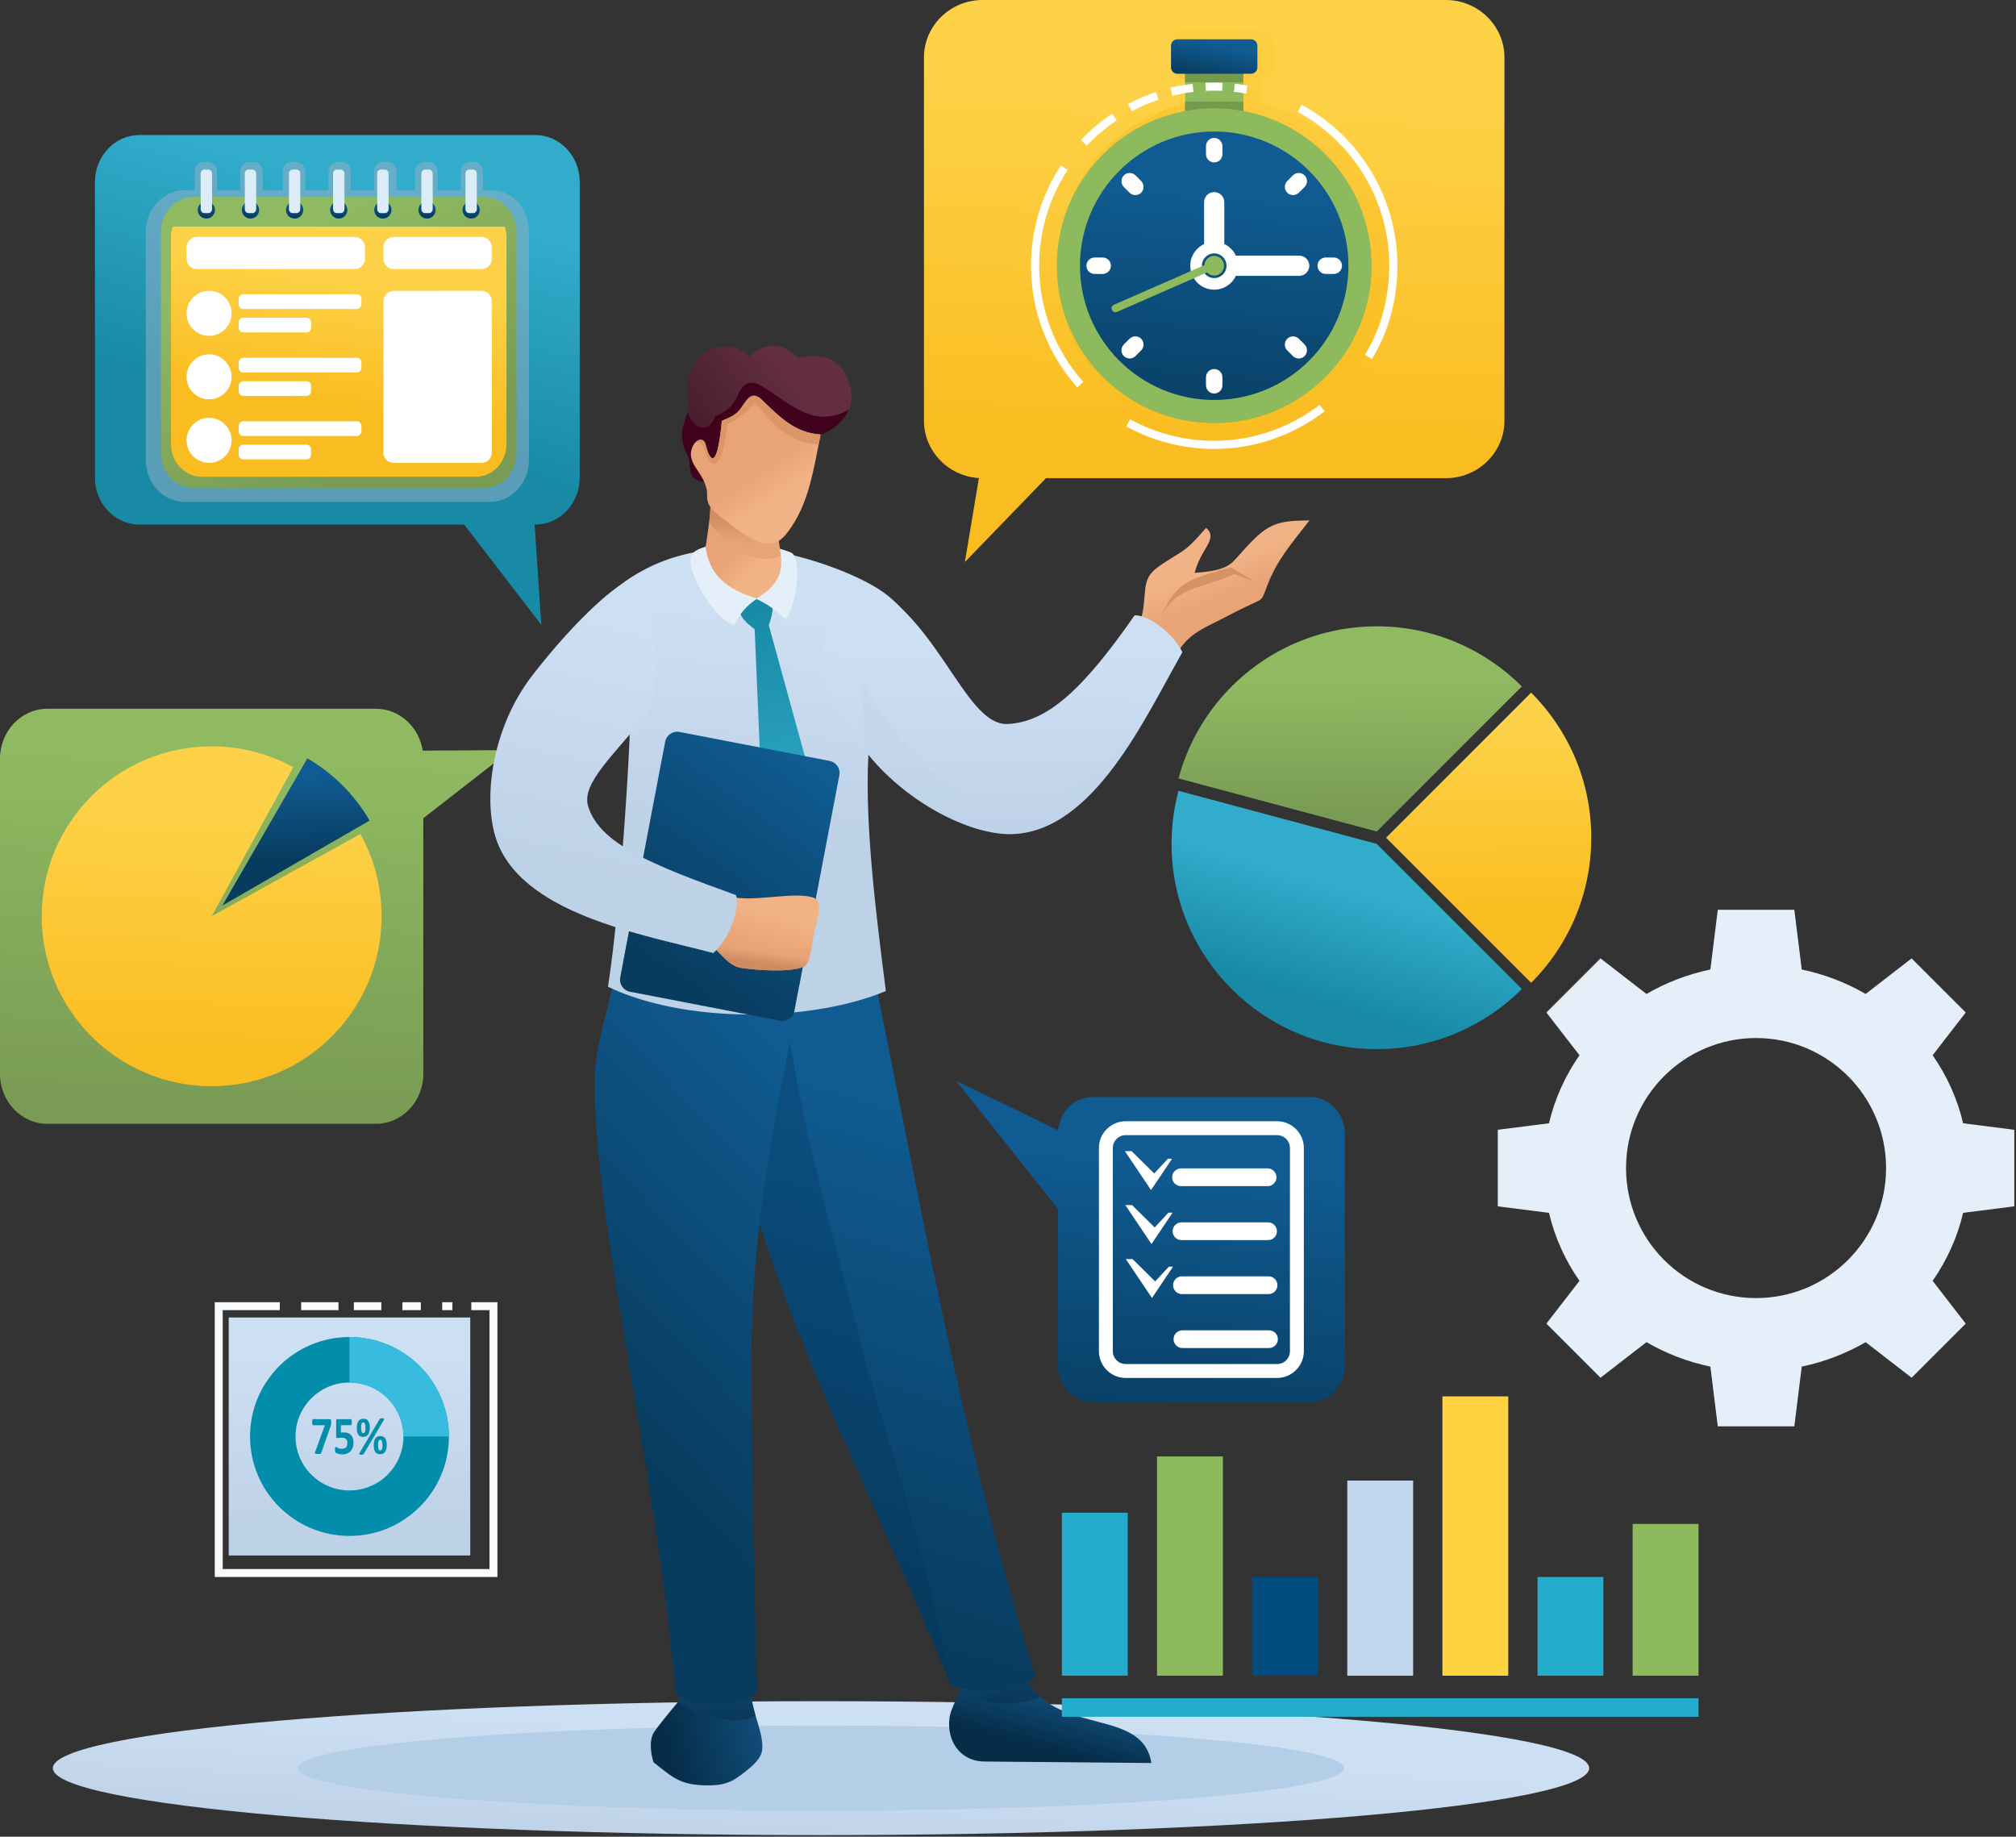 <svg width="596" height="543" viewBox="0 0 596 543" fill="none" xmlns="http://www.w3.org/2000/svg">
<rect x="0" y="0" width="596" height="543" fill="#333333" stroke="none"/>
<path d="M242.721 542.516C368.143 542.516 469.818 533.653 469.818 522.721C469.818 511.788 368.143 502.925 242.721 502.925C117.299 502.925 15.625 511.788 15.625 522.721C15.625 533.653 117.299 542.516 242.721 542.516Z" fill="url(#paint0_linear_80_10186)"/>
<path fill-rule="evenodd" clip-rule="evenodd" d="M242.722 535.318C328.134 535.318 397.374 529.678 397.374 522.721C397.374 515.764 328.134 510.124 242.722 510.124C157.31 510.124 88.07 515.764 88.07 522.721C88.07 529.678 157.31 535.318 242.722 535.318Z" fill="#B4CEE8"/>
<path fill-rule="evenodd" clip-rule="evenodd" d="M13.99 209.527H111.158C118.093 209.527 123.892 214.913 124.968 221.908L151.018 221.758L125.148 241.893V317.509C125.148 325.61 118.852 332.24 111.158 332.24H13.99C6.295 332.24 0 325.611 0 317.509V224.258C0 216.155 6.295 209.527 13.99 209.527Z" fill="url(#paint1_linear_80_10186)"/>
<path fill-rule="evenodd" clip-rule="evenodd" d="M62.573 220.642C71.318 220.642 79.541 222.879 86.703 226.809L62.619 270.838L106.538 246.554C110.536 253.763 112.814 262.056 112.814 270.883C112.814 298.63 90.32 321.124 62.573 321.124C34.826 321.124 12.332 298.631 12.332 270.883C12.332 243.136 34.826 220.642 62.573 220.642Z" fill="url(#paint2_linear_80_10186)"/>
<path fill-rule="evenodd" clip-rule="evenodd" d="M90.866 224.197C98.49 228.608 104.846 234.965 109.258 242.589L65.742 267.712L90.866 224.197Z" fill="url(#paint3_linear_80_10186)"/>
<path fill-rule="evenodd" clip-rule="evenodd" d="M532.657 286.614L530.466 268.965H507.836L505.646 286.614C498.871 288.037 492.509 290.512 486.75 293.845L473.164 283.327L457.163 299.327L466.95 311.969C462.748 317.993 459.649 324.781 457.937 332.074L442.801 334.001V356.63L457.937 358.557C459.649 365.849 462.747 372.638 466.95 378.662L457.163 391.303L473.164 407.304L486.75 396.786C492.509 400.119 498.871 402.594 505.646 404.017L507.836 421.666H530.466L532.657 404.017C539.432 402.593 545.794 400.12 551.552 396.786L565.139 407.304L581.14 391.303L571.353 378.662C575.556 372.638 578.654 365.849 580.365 358.557L595.502 356.63V334.001L580.365 332.074C578.654 324.781 575.556 317.993 571.353 311.969L581.14 299.327L565.139 283.327L551.552 293.845C545.795 290.511 539.432 288.037 532.657 286.614ZM519.152 306.878C540.38 306.878 557.589 324.087 557.589 345.315C557.589 366.543 540.38 383.752 519.152 383.752C497.924 383.752 480.715 366.543 480.715 345.315C480.715 324.087 497.924 306.878 519.152 306.878Z" fill="#E5EFFA"/>
<path fill-rule="evenodd" clip-rule="evenodd" d="M290.453 0H427.472C436.986 0 444.769 7.637 444.769 16.97V124.392C444.769 133.725 436.985 141.363 427.472 141.363H309.235L285.253 166.153L289.396 141.33C280.37 140.789 273.156 133.377 273.156 124.392C273.156 48.355 273.156 88.785 273.156 16.97C273.156 7.637 280.94 0 290.453 0Z" fill="url(#paint4_linear_80_10186)"/>
<path opacity="0.5" fill-rule="evenodd" clip-rule="evenodd" d="M372.848 23.561V30.544C395.21 35.63 411.263 55.619 411.263 78.748C411.263 106.052 389.127 128.188 361.822 128.188C334.518 128.188 312.383 106.052 312.383 78.748C312.383 55.619 328.435 35.63 350.797 30.544V23.561H350.773C348.465 23.561 346.585 21.68 346.585 19.373V12.836C346.585 10.529 348.465 8.648 350.773 8.648H372.872C375.18 8.648 377.06 10.528 377.06 12.836V19.373C377.06 21.68 375.18 23.561 372.872 23.561H372.848Z" fill="url(#paint5_linear_80_10186)"/>
<path d="M367.57 18.326H350.344V39.103H367.57V18.326Z" fill="#8DBA5D"/>
<path d="M367.57 30.054H350.344V39.102H367.57V30.054Z" fill="#759A4E"/>
<path d="M367.57 19.456H350.344V24.316H367.57V19.456Z" fill="#759A4E"/>
<path fill-rule="evenodd" clip-rule="evenodd" d="M348.05 11.623H369.868C370.893 11.623 371.73 12.461 371.73 13.486V19.939C371.73 20.964 370.893 21.802 369.868 21.802H348.05C347.025 21.802 346.188 20.964 346.188 19.939V13.486C346.188 12.461 347.025 11.623 348.05 11.623Z" fill="url(#paint6_linear_80_10186)"/>
<path fill-rule="evenodd" clip-rule="evenodd" d="M358.961 32.02C384.663 32.02 405.499 52.856 405.499 78.558C405.499 104.261 384.663 125.097 358.961 125.097C333.258 125.097 312.422 104.261 312.422 78.558C312.422 52.856 333.258 32.02 358.961 32.02Z" fill="#8DBA5D"/>
<path fill-rule="evenodd" clip-rule="evenodd" d="M358.959 38.873C380.877 38.873 398.644 56.641 398.644 78.558C398.644 100.476 380.877 118.244 358.959 118.244C337.041 118.244 319.273 100.476 319.273 78.558C319.273 56.641 337.041 38.873 358.959 38.873Z" fill="url(#paint7_linear_80_10186)"/>
<path fill-rule="evenodd" clip-rule="evenodd" d="M361.946 72.142C363.455 72.845 364.675 74.064 365.378 75.573H384.096C385.738 75.573 387.081 76.916 387.081 78.558C387.081 80.2 385.737 81.542 384.096 81.542H365.378C364.252 83.958 361.803 85.632 358.962 85.632C355.054 85.632 351.887 82.465 351.887 78.558C351.887 75.716 353.561 73.267 355.977 72.141V59.766C355.977 58.124 357.319 56.782 358.962 56.782C360.604 56.782 361.946 58.124 361.946 59.766V72.142ZM358.962 74.91C356.947 74.91 355.314 76.543 355.314 78.558C355.314 80.573 356.947 82.206 358.962 82.206C360.977 82.206 362.609 80.573 362.609 78.558C362.609 76.543 360.977 74.91 358.962 74.91Z" fill="white"/>
<path fill-rule="evenodd" clip-rule="evenodd" d="M358.962 75.657C360.565 75.657 361.864 76.956 361.864 78.558C361.864 80.161 360.565 81.46 358.962 81.46C358.129 81.46 357.377 81.108 356.848 80.545L330.233 92.206C328.839 92.817 327.915 90.713 329.306 90.103L356.067 78.379C356.159 76.86 357.42 75.657 358.962 75.657Z" fill="#8DBA5D"/>
<path fill-rule="evenodd" clip-rule="evenodd" d="M319.548 41.421C320.951 39.933 322.427 38.532 323.969 37.226C325.515 35.914 327.134 34.692 328.816 33.563L330.153 35.558C328.557 36.628 327.01 37.798 325.521 39.06C324.048 40.309 322.638 41.647 321.298 43.068L319.548 41.421ZM333.504 30.751C334.848 30.035 336.194 29.385 337.537 28.808C338.885 28.227 340.281 27.694 341.719 27.212L342.481 29.489C341.151 29.935 339.817 30.445 338.487 31.019C337.151 31.593 335.865 32.211 334.633 32.868L333.504 30.751ZM346.05 25.959C347.11 25.7 348.192 25.47 349.293 25.271C350.407 25.07 351.503 24.905 352.573 24.779L352.847 27.169C351.767 27.296 350.722 27.451 349.716 27.633C348.685 27.819 347.65 28.04 346.614 28.293L346.05 25.959ZM356.38 24.467C356.785 24.448 357.217 24.433 357.67 24.422L358.961 24.402L360.191 24.42L361.417 24.46L361.314 26.86L360.143 26.82L358.961 26.811L357.727 26.821C357.336 26.831 356.921 26.846 356.484 26.866L356.38 24.467ZM365.063 24.745C365.714 24.818 366.34 24.9 366.939 24.988C367.518 25.074 368.144 25.178 368.813 25.301L368.381 27.663C367.838 27.563 367.241 27.465 366.592 27.369C365.976 27.279 365.377 27.199 364.8 27.135L365.063 24.745ZM384.836 30.977C393.406 35.648 400.574 42.564 405.548 50.934C410.356 59.023 413.117 68.47 413.117 78.559C413.117 83.567 412.464 88.451 411.197 93.091C409.925 97.749 408.038 102.14 405.576 106.141L403.525 104.88C405.878 101.055 407.676 96.877 408.883 92.461C410.087 88.05 410.709 83.378 410.709 78.559C410.709 68.914 408.071 59.885 403.479 52.158C398.724 44.157 391.875 37.547 383.688 33.086L384.836 30.977ZM391.631 121.59C386.975 125.142 381.759 127.963 376.147 129.873C370.736 131.715 364.959 132.715 358.961 132.715C354.322 132.715 349.816 132.13 345.516 131.032C341.084 129.9 336.867 128.219 332.944 126.065L334.101 123.957C337.843 126.01 341.87 127.615 346.109 128.698C350.216 129.747 354.524 130.305 358.96 130.305C364.698 130.305 370.215 129.353 375.375 127.596C380.737 125.77 385.721 123.075 390.172 119.68L391.631 121.59ZM318.46 114.509C314.136 109.641 310.674 103.983 308.318 97.778C306.049 91.801 304.805 85.322 304.805 78.559C304.805 73.182 305.591 67.982 307.054 63.072C308.565 57.996 310.802 53.232 313.641 48.901L315.655 50.218C312.941 54.358 310.803 58.911 309.359 63.76C307.963 68.444 307.214 73.412 307.214 78.559C307.214 85.033 308.4 91.226 310.566 96.931C312.815 102.851 316.122 108.256 320.257 112.91L318.46 114.509Z" fill="white"/>
<path fill-rule="evenodd" clip-rule="evenodd" d="M396.74 78.558V78.558C396.74 79.896 395.646 80.99 394.308 80.99H391.931C390.593 80.99 389.499 79.896 389.499 78.558V78.558C389.499 77.22 390.593 76.126 391.931 76.126H394.308C395.646 76.126 396.74 77.22 396.74 78.558ZM332.249 51.845L332.25 51.844C333.195 50.899 334.742 50.898 335.689 51.844L337.369 53.526C338.315 54.472 338.315 56.019 337.369 56.964L337.369 56.965C336.423 57.91 334.876 57.911 333.93 56.965L332.249 55.283C331.303 54.338 331.303 52.79 332.249 51.845ZM380.555 100.151L380.556 100.151C381.501 99.205 383.049 99.205 383.995 100.151L385.675 101.832C386.621 102.778 386.621 104.325 385.676 105.271L385.675 105.271C384.729 106.217 383.182 106.217 382.236 105.271L380.555 103.59C379.609 102.644 379.609 101.097 380.555 100.151ZM358.961 40.78H358.962C360.3 40.78 361.394 41.874 361.394 43.212V45.589C361.394 46.927 360.3 48.021 358.962 48.021H358.961C357.624 48.021 356.53 46.927 356.53 45.589V43.212C356.53 41.874 357.624 40.78 358.961 40.78ZM358.961 109.096H358.962C360.3 109.096 361.394 110.19 361.394 111.528V113.905C361.394 115.243 360.3 116.336 358.962 116.336H358.961C357.624 116.336 356.53 115.243 356.53 113.905V111.528C356.53 110.19 357.624 109.096 358.961 109.096ZM385.675 51.845L385.676 51.845C386.621 52.791 386.621 54.338 385.676 55.284L383.995 56.965C383.048 57.911 381.501 57.911 380.556 56.965L380.555 56.965C379.61 56.019 379.609 54.472 380.555 53.526L382.236 51.845C383.182 50.899 384.729 50.899 385.675 51.845ZM328.424 78.558V78.558C328.424 79.896 327.33 80.99 325.992 80.99H323.615C322.277 80.99 321.184 79.896 321.184 78.558V78.558C321.184 77.22 322.277 76.126 323.615 76.126H325.992C327.33 76.126 328.424 77.22 328.424 78.558ZM337.368 100.151L337.369 100.152C338.314 101.097 338.315 102.645 337.369 103.591L335.688 105.271C334.742 106.217 333.195 106.217 332.249 105.272L332.248 105.271C331.303 104.326 331.303 102.779 332.248 101.832L333.93 100.151C334.876 99.205 336.423 99.205 337.368 100.151Z" fill="white"/>
<path fill-rule="evenodd" clip-rule="evenodd" d="M41.204 39.922H158.256C165.477 39.922 171.386 46.144 171.386 53.748V141.264C171.386 148.867 165.477 155.089 158.256 155.089H158.05L160.03 184.731L137.237 155.089H41.204C33.983 155.089 28.074 148.868 28.074 141.264V53.748C28.074 46.144 33.983 39.922 41.204 39.922Z" fill="url(#paint8_linear_80_10186)"/>
<path opacity="0.5" fill-rule="evenodd" clip-rule="evenodd" d="M142.816 56.238V50.657C142.816 49.167 141.661 47.864 140.142 47.864H138.894C137.375 47.864 136.22 49.167 136.22 50.657V56.238H129.316V50.657C129.316 49.166 128.162 47.864 126.642 47.864H125.395C123.876 47.864 122.72 49.167 122.72 50.657V56.238H117.207V50.657C117.207 49.166 116.052 47.864 114.533 47.864H113.285C111.766 47.864 110.611 49.167 110.611 50.657V56.238H103.707V50.657C103.707 49.166 102.553 47.864 101.033 47.864H99.786C98.266 47.864 97.112 49.167 97.112 50.657V56.238H90.208V50.657C90.208 49.166 89.054 47.864 87.534 47.864H86.287C84.768 47.864 83.612 49.167 83.612 50.657V56.238H78.611H77.666V50.657C77.666 49.167 76.512 47.864 74.993 47.864H74.977H73.745H73.73L73.68 47.865C72.185 47.892 71.055 49.184 71.055 50.658V56.238H64.15V50.658C64.15 49.166 62.996 47.864 61.476 47.864H60.229C58.709 47.864 57.554 49.168 57.554 50.658V56.238C56.107 56.238 54.715 56.213 53.275 56.322C47.352 57.048 43.098 62.49 43.098 68.484V136.12C43.098 142.114 47.352 147.557 53.275 148.284V148.366C83.794 148.366 114.313 148.366 144.833 148.366C151.449 148.366 156.36 142.56 156.36 136.12V68.484C156.36 62.044 152.028 56.308 145.412 56.308L142.816 56.238Z" fill="#9CB0C6"/>
<path fill-rule="evenodd" clip-rule="evenodd" d="M57.21 58.227H143.075C148.372 58.227 152.706 62.873 152.706 68.553V133.918C152.706 139.598 148.372 144.245 143.075 144.245H57.21C51.913 144.245 47.578 139.598 47.578 133.918V68.552C47.578 62.873 51.913 58.227 57.21 58.227Z" fill="url(#paint9_linear_80_10186)"/>
<path fill-rule="evenodd" clip-rule="evenodd" d="M149.222 67.001C149.553 67.999 149.733 69.07 149.733 70.184V131.302C149.733 136.612 145.644 140.957 140.647 140.957H59.637C54.64 140.957 50.551 136.612 50.551 131.302V70.184C50.551 69.07 50.731 67.999 51.062 67.001H149.222Z" fill="url(#paint10_linear_80_10186)"/>
<path fill-rule="evenodd" clip-rule="evenodd" d="M61.811 85.976C65.487 85.976 68.466 88.956 68.466 92.631C68.466 96.306 65.487 99.286 61.811 99.286C58.136 99.286 55.156 96.307 55.156 92.631C55.156 88.956 58.136 85.976 61.811 85.976Z" fill="white"/>
<path fill-rule="evenodd" clip-rule="evenodd" d="M71.948 86.997H105.463C106.229 86.997 106.856 87.627 106.856 88.39V89.952C106.856 90.716 106.227 91.345 105.463 91.345H71.948C71.184 91.345 70.555 90.718 70.555 89.952V88.39C70.554 87.624 71.181 86.997 71.948 86.997Z" fill="white"/>
<path fill-rule="evenodd" clip-rule="evenodd" d="M71.948 93.918H90.599C91.365 93.918 91.992 94.546 91.992 95.312V96.873C91.992 97.638 91.364 98.266 90.599 98.266H71.948C71.183 98.266 70.555 97.639 70.555 96.873V95.312C70.554 94.545 71.181 93.918 71.948 93.918Z" fill="white"/>
<path d="M61.006 64.615C62.415 64.615 63.558 63.472 63.558 62.062C63.558 60.653 62.415 59.51 61.006 59.51C59.596 59.51 58.453 60.653 58.453 62.062C58.453 63.472 59.596 64.615 61.006 64.615Z" fill="url(#paint11_linear_80_10186)"/>
<path fill-rule="evenodd" clip-rule="evenodd" d="M59.328 61.817V51.324C59.328 50.668 59.814 50.132 60.404 50.132H61.61C62.2 50.132 62.686 50.67 62.686 51.324V61.817C62.686 62.47 62.202 63.008 61.61 63.008H60.404C59.812 63.008 59.328 62.472 59.328 61.817Z" fill="#DCECF9"/>
<path d="M74.052 64.615C75.462 64.615 76.605 63.472 76.605 62.063C76.605 60.653 75.462 59.51 74.052 59.51C72.643 59.51 71.5 60.653 71.5 62.063C71.5 63.472 72.643 64.615 74.052 64.615Z" fill="url(#paint12_linear_80_10186)"/>
<path fill-rule="evenodd" clip-rule="evenodd" d="M72.375 61.817V51.324C72.375 50.669 72.86 50.133 73.451 50.133H74.656C75.246 50.133 75.732 50.671 75.732 51.324V61.817C75.732 62.471 75.248 63.008 74.656 63.008H73.451C72.859 63.008 72.375 62.472 72.375 61.817Z" fill="#DCECF9"/>
<path fill-rule="evenodd" clip-rule="evenodd" d="M87.099 59.51C88.509 59.51 89.651 60.653 89.651 62.063C89.651 63.473 88.509 64.615 87.099 64.615C85.689 64.615 84.547 63.472 84.547 62.063C84.547 60.653 85.689 59.51 87.099 59.51Z" fill="url(#paint13_linear_80_10186)"/>
<path fill-rule="evenodd" clip-rule="evenodd" d="M85.422 61.817V51.324C85.422 50.669 85.907 50.133 86.498 50.133H87.704C88.293 50.133 88.779 50.671 88.779 51.324V61.817C88.779 62.471 88.295 63.008 87.704 63.008H86.498C85.906 63.008 85.422 62.472 85.422 61.817Z" fill="#DCECF9"/>
<path fill-rule="evenodd" clip-rule="evenodd" d="M100.146 59.51C101.556 59.51 102.698 60.653 102.698 62.063C102.698 63.473 101.556 64.615 100.146 64.615C98.736 64.615 97.594 63.472 97.594 62.063C97.594 60.653 98.736 59.51 100.146 59.51Z" fill="url(#paint14_linear_80_10186)"/>
<path fill-rule="evenodd" clip-rule="evenodd" d="M98.469 61.817V51.324C98.469 50.669 98.954 50.133 99.545 50.133H100.75C101.34 50.133 101.826 50.671 101.826 51.324V61.817C101.826 62.471 101.342 63.008 100.75 63.008H99.545C98.953 63.008 98.469 62.472 98.469 61.817Z" fill="#DCECF9"/>
<path d="M113.193 64.615C114.603 64.615 115.746 63.472 115.746 62.063C115.746 60.653 114.603 59.51 113.193 59.51C111.783 59.51 110.641 60.653 110.641 62.063C110.641 63.472 111.783 64.615 113.193 64.615Z" fill="url(#paint15_linear_80_10186)"/>
<path fill-rule="evenodd" clip-rule="evenodd" d="M111.516 61.817V51.324C111.516 50.669 112.001 50.133 112.592 50.133H113.797C114.387 50.133 114.873 50.671 114.873 51.324V61.817C114.873 62.471 114.389 63.008 113.797 63.008H112.592C112 63.008 111.516 62.472 111.516 61.817Z" fill="#DCECF9"/>
<path d="M126.24 64.615C127.65 64.615 128.792 63.472 128.792 62.063C128.792 60.653 127.65 59.51 126.24 59.51C124.83 59.51 123.688 60.653 123.688 62.063C123.688 63.472 124.83 64.615 126.24 64.615Z" fill="url(#paint16_linear_80_10186)"/>
<path fill-rule="evenodd" clip-rule="evenodd" d="M124.562 61.817V51.324C124.562 50.669 125.048 50.133 125.638 50.133H126.844C127.434 50.133 127.92 50.671 127.92 51.324V61.817C127.92 62.471 127.436 63.008 126.844 63.008H125.638C125.047 63.008 124.562 62.472 124.562 61.817Z" fill="#DCECF9"/>
<path fill-rule="evenodd" clip-rule="evenodd" d="M139.287 59.51C140.697 59.51 141.839 60.653 141.839 62.063C141.839 63.473 140.696 64.615 139.287 64.615C137.877 64.615 136.734 63.472 136.734 62.063C136.735 60.653 137.877 59.51 139.287 59.51Z" fill="url(#paint17_linear_80_10186)"/>
<path fill-rule="evenodd" clip-rule="evenodd" d="M137.609 61.817V51.324C137.609 50.669 138.095 50.133 138.685 50.133H139.891C140.481 50.133 140.967 50.671 140.967 51.324V61.817C140.967 62.471 140.483 63.008 139.891 63.008H138.685C138.093 63.008 137.609 62.472 137.609 61.817Z" fill="#DCECF9"/>
<path fill-rule="evenodd" clip-rule="evenodd" d="M58.199 70.05H104.847C106.521 70.05 107.89 71.423 107.89 73.093V76.503C107.89 78.172 106.516 79.546 104.847 79.546H58.199C56.53 79.546 55.156 78.177 55.156 76.503V73.093C55.156 71.419 56.526 70.05 58.199 70.05Z" fill="white"/>
<path fill-rule="evenodd" clip-rule="evenodd" d="M116.398 70.05H142.35C144.024 70.05 145.392 71.427 145.392 73.093V76.503C145.392 78.168 144.015 79.546 142.35 79.546H116.398C114.733 79.546 113.355 78.177 113.355 76.503V73.093C113.355 71.419 114.725 70.05 116.398 70.05Z" fill="white"/>
<path fill-rule="evenodd" clip-rule="evenodd" d="M116.398 85.977H142.35C144.024 85.977 145.392 87.362 145.392 89.019V133.823C145.392 135.48 144.007 136.866 142.35 136.866H116.398C114.741 136.866 113.355 135.496 113.355 133.823V89.019C113.355 87.346 114.725 85.977 116.398 85.977Z" fill="white"/>
<path fill-rule="evenodd" clip-rule="evenodd" d="M61.811 104.751C65.487 104.751 68.466 107.731 68.466 111.406C68.466 115.082 65.487 118.061 61.811 118.061C58.136 118.061 55.156 115.082 55.156 111.406C55.156 107.731 58.136 104.751 61.811 104.751Z" fill="white"/>
<path fill-rule="evenodd" clip-rule="evenodd" d="M71.948 105.772H105.463C106.229 105.772 106.856 106.402 106.856 107.165V108.727C106.856 109.49 106.227 110.12 105.463 110.12H71.948C71.184 110.12 70.555 109.493 70.555 108.727V107.165C70.554 106.399 71.181 105.772 71.948 105.772Z" fill="white"/>
<path fill-rule="evenodd" clip-rule="evenodd" d="M71.948 112.693H90.599C91.365 112.693 91.992 113.321 91.992 114.086V115.648C91.992 116.413 91.364 117.041 90.599 117.041H71.948C71.183 117.041 70.555 116.414 70.555 115.648V114.086C70.554 113.32 71.181 112.693 71.948 112.693Z" fill="white"/>
<path fill-rule="evenodd" clip-rule="evenodd" d="M61.811 123.526C65.487 123.526 68.466 126.506 68.466 130.18C68.466 133.856 65.487 136.836 61.811 136.836C58.136 136.836 55.156 133.856 55.156 130.18C55.156 126.506 58.136 123.526 61.811 123.526Z" fill="white"/>
<path fill-rule="evenodd" clip-rule="evenodd" d="M71.948 124.546H105.463C106.229 124.546 106.856 125.176 106.856 125.94V127.501C106.856 128.265 106.227 128.894 105.463 128.894H71.948C71.184 128.894 70.555 128.267 70.555 127.501V125.94C70.554 125.173 71.181 124.546 71.948 124.546Z" fill="white"/>
<path fill-rule="evenodd" clip-rule="evenodd" d="M71.948 131.468H90.599C91.365 131.468 91.992 132.097 91.992 132.861V134.423C91.992 135.188 91.364 135.816 90.599 135.816H71.948C71.183 135.816 70.555 135.189 70.555 134.423V132.861C70.554 132.095 71.181 131.468 71.948 131.468Z" fill="white"/>
<path fill-rule="evenodd" clip-rule="evenodd" d="M452.663 204.761C463.641 215.74 470.431 230.906 470.431 247.658C470.431 264.41 463.641 279.577 452.663 290.555L409.766 247.658L452.663 204.761Z" fill="url(#paint18_linear_80_10186)"/>
<path fill-rule="evenodd" clip-rule="evenodd" d="M449.914 292.386C438.936 303.365 423.769 310.154 407.017 310.154C373.512 310.154 346.352 282.994 346.352 249.49C346.352 244.058 347.07 238.795 348.409 233.785L407.017 249.49L449.914 292.386Z" fill="url(#paint19_linear_80_10186)"/>
<path fill-rule="evenodd" clip-rule="evenodd" d="M407.015 185.161C423.767 185.161 438.933 191.951 449.912 202.93L407.015 245.826L348.406 230.122C355.326 204.231 378.942 185.161 407.015 185.161Z" fill="url(#paint20_linear_80_10186)"/>
<path fill-rule="evenodd" clip-rule="evenodd" d="M193.217 520.999C199.147 525.691 201.156 527.649 208.703 527.807C214.858 527.935 216.926 526.409 220.402 523.697C224.261 520.689 225.457 518.811 225.382 516.147C225.237 511.058 222.419 506.465 221.992 500.089L209.642 500.825L204.265 498.57C201.931 501.549 196.961 507.05 193.482 511.883C191.767 514.266 192.399 518.513 193.217 520.999Z" fill="url(#paint21_linear_80_10186)"/>
<path opacity="0.5" fill-rule="evenodd" clip-rule="evenodd" d="M223.369 507.161C222.743 504.998 222.17 502.692 221.996 500.089L209.645 500.826L204.269 498.57C203.35 499.743 202.022 501.307 200.539 503.066C205.458 507.805 220.281 510.257 223.369 507.161Z" fill="url(#paint22_linear_80_10186)"/>
<path fill-rule="evenodd" clip-rule="evenodd" d="M285.266 495.343C284.253 500.378 281.183 504.222 280.698 507.922C279.864 514.294 283.536 520.696 291.073 520.762L340.372 521.2C337.761 504.357 311.408 513.695 302.558 495.02L291.083 495.666L285.266 495.343Z" fill="url(#paint23_linear_80_10186)"/>
<path opacity="0.5" fill-rule="evenodd" clip-rule="evenodd" d="M285.269 495.343C284.939 496.986 284.389 498.503 283.781 499.927C288.399 503.131 297.31 505.299 307.63 501.755C305.636 500.025 303.898 497.843 302.56 495.021L291.086 495.667L285.269 495.343Z" fill="url(#paint24_linear_80_10186)"/>
<path fill-rule="evenodd" clip-rule="evenodd" d="M257.331 283.154C272.382 356.421 283.535 423.208 306.136 495.664C301.298 500.659 287.402 500.407 281.331 498.653C247.832 417.269 222.996 380.495 207.641 290.83L257.331 283.154Z" fill="url(#paint25_linear_80_10186)"/>
<path opacity="0.3" fill-rule="evenodd" clip-rule="evenodd" d="M230.02 282.992C234.762 326.215 245.816 363.5 255.433 400.477C261.571 424.074 271.275 448.962 281.33 498.653C247.832 417.27 222.996 380.496 207.641 290.831L230.02 282.992Z" fill="#003359"/>
<path fill-rule="evenodd" clip-rule="evenodd" d="M183.56 281.5C177.617 306.813 175.358 311.359 175.815 324.24C176.706 349.359 181.82 378.317 186.608 407.244C191.919 439.329 196.964 468.522 199.799 500.957C209.161 506.343 216.357 504.578 223.879 500.472C222.871 469.646 222.436 439.121 222.128 408.392C221.645 359.746 230.036 324.926 239.717 278.671L183.56 281.5Z" fill="url(#paint26_linear_80_10186)"/>
<path fill-rule="evenodd" clip-rule="evenodd" d="M186.263 214.05C186.192 221.535 183.598 266.934 179.737 291.709C201.759 302.353 238.85 302.512 261.894 292.994C259.139 271.356 255.082 240.528 257.012 219.236C257.347 215.547 287.405 197.138 262.979 176.513C253.692 168.672 229.683 161.392 217.78 161.869C196.72 162.712 185.645 169.48 173.68 181.445L186.263 214.05Z" fill="url(#paint27_linear_80_10186)"/>
<path fill-rule="evenodd" clip-rule="evenodd" d="M210.305 147.229C210.041 152.295 209.075 159.206 208.164 164.197C210.358 171.88 217.647 177.793 224.777 176.829C230.919 175.998 232.404 166.825 230.304 161.692C230.001 159.199 229.89 157.093 229.819 154.581L214.305 150.057L210.305 147.229Z" fill="url(#paint28_linear_80_10186)"/>
<path fill-rule="evenodd" clip-rule="evenodd" d="M210.103 147.067C210.026 148.546 209.825 153.16 209.73 154.499C216.369 163.861 225.478 167.191 231.01 164.177C230.324 161.622 229.889 157.093 229.818 154.581L214.305 150.057L210.103 147.067Z" fill="url(#paint29_linear_80_10186)"/>
<path fill-rule="evenodd" clip-rule="evenodd" d="M208.738 142.469C204.699 142.112 204.086 140.543 203.916 137.731C203.742 134.833 203.613 135.581 202.556 133.099C202.04 131.893 201.789 130.792 201.693 129.716C201.369 126.118 202.636 124.346 203.289 121.832C204.101 118.709 203.087 117.152 203.098 114.989C203.152 104.509 213.91 98.383 221.773 105.425C226.742 100.422 232.007 101.781 236.006 105.864C242.519 104.065 247.756 105.945 250.313 111.337C255.271 121.793 246.06 128.22 240.387 129.05L221.157 135.932L208.738 142.469Z" fill="url(#paint30_linear_80_10186)"/>
<path fill-rule="evenodd" clip-rule="evenodd" d="M208.738 142.469C204.699 142.112 204.086 140.544 203.916 137.731C203.742 134.834 203.613 135.582 202.556 133.1C202.04 131.893 201.789 130.792 201.693 129.716C201.369 126.119 202.636 124.347 203.289 121.833L203.314 121.732C204.543 126.493 209.378 128.709 211.474 123.096C214.544 121.828 216.859 119.816 218.019 117.037C219.487 113.516 221.595 111.933 225.351 114.239C234.048 119.578 240.389 126.7 250.912 121.163C248.97 125.765 243.972 128.526 240.387 129.051L221.156 135.932L208.738 142.469Z" fill="#40011C"/>
<path fill-rule="evenodd" clip-rule="evenodd" d="M242.605 128.46C240.511 138.575 239.222 149.177 232.715 157.523C230.351 160.555 227.523 162.058 222.505 159.408C219.025 157.57 215.638 154.79 212.598 152.429C207.985 148.845 209.33 146.97 208.964 144.905C208.816 144.08 208.489 143.115 207.956 141.954C206.583 138.966 203.56 136.542 204.393 133.096C205.158 129.928 207.992 128.916 208.595 131.404C209.438 134.883 211.852 141.037 213.407 124.392C217.246 122.887 218.121 122.112 219.684 119.759C221.213 117.456 222.651 115.722 225.213 118.18C230.477 123.231 234.932 127.95 242.605 128.46Z" fill="url(#paint31_linear_80_10186)"/>
<path fill-rule="evenodd" clip-rule="evenodd" d="M242.607 128.46C242.402 129.447 242.206 130.439 242.011 131.433C231.911 130.373 228.287 124.782 223.243 119.141C219.97 122.296 219.095 123.238 215.097 125.409C214.867 126.529 214.292 132.952 212.673 135.726C211.353 137.985 210.148 137.269 209.157 135.392C208.493 134.133 207.673 129.085 205.102 131.412C206.242 129.659 208.119 129.434 208.597 131.404C209.44 134.883 211.854 141.037 213.408 124.392C217.247 122.887 218.123 122.112 219.685 119.759C221.214 117.456 222.652 115.722 225.214 118.18C230.478 123.231 234.933 127.95 242.607 128.46Z" fill="#DC9566"/>
<path fill-rule="evenodd" clip-rule="evenodd" d="M223.102 186.061L225.81 249.738L237.006 263.834L244.333 246.855L227.295 184.867C229.053 179.662 228.474 178.472 227.469 177.704C226.291 176.804 227.436 176.698 223.512 177.174C220.928 177.487 218.286 177.752 218.666 180.546C218.957 182.693 220.813 184.244 223.102 186.061Z" fill="url(#paint32_linear_80_10186)"/>
<path fill-rule="evenodd" clip-rule="evenodd" d="M208.577 161.592C206.344 162.338 204.677 163.089 204.287 164.524C202.94 169.463 211.47 183.397 217.022 184.701C218.893 181.22 220.5 179.253 223.809 176.945C214.616 174.238 209.582 169.733 208.577 161.592Z" fill="#E5EFFA"/>
<path fill-rule="evenodd" clip-rule="evenodd" d="M230.568 162.244C232.184 162.686 234.047 163.332 234.332 163.652C236.681 166.272 236.106 176.883 232.341 183.192C229.133 180.051 226.394 178.359 223.535 177.023C231.756 172.101 231.388 167.325 230.568 162.244Z" fill="#E5EFFA"/>
<path fill-rule="evenodd" clip-rule="evenodd" d="M245.278 224.955L200.89 216.386C198.94 216.009 197.031 217.296 196.659 219.248L183.361 288.952C182.989 290.904 184.272 292.807 186.223 293.183L230.611 301.753C232.562 302.13 234.471 300.844 234.843 298.891L248.14 229.187C248.513 227.235 247.23 225.332 245.278 224.955Z" fill="url(#paint33_linear_80_10186)"/>
<path opacity="0.5" fill-rule="evenodd" clip-rule="evenodd" d="M188.126 263.982L184.289 284.093C192.997 284.796 200.927 285.485 209.468 287.58C214.228 291.109 220.368 293.413 236.293 291.295L238.715 278.597L226.131 278.778L188.126 263.982Z" fill="url(#paint34_linear_80_10186)"/>
<path fill-rule="evenodd" clip-rule="evenodd" d="M240.623 276.031C239.698 281.648 239.172 284.602 238.106 285.428C235.397 287.527 224.743 286.972 219.18 286.154C214.248 285.428 212.153 279.363 208.606 279.111C206.574 274.307 211.266 268.33 213.928 264.552C221.297 267.334 234.037 263.395 240.242 265.287C244.004 266.433 241.103 273.111 240.623 276.031Z" fill="url(#paint35_linear_80_10186)"/>
<path fill-rule="evenodd" clip-rule="evenodd" d="M239.866 280.424C239.33 283.244 238.849 284.853 238.107 285.427C235.397 287.526 224.744 286.972 219.181 286.153C214.249 285.428 212.154 279.363 208.606 279.11C206.575 274.307 208.843 279.319 211.505 275.541C219.507 281.991 228.425 280.357 239.866 280.424Z" fill="url(#paint36_linear_80_10186)"/>
<path fill-rule="evenodd" clip-rule="evenodd" d="M190.895 211.357C181.809 223.045 171.734 231.503 173.888 238.412C177.363 249.555 192.729 255.629 217.594 264.636C218.73 268.304 215.985 277.195 210.89 281.743C190.15 276.233 153.372 270.231 146.419 247.205C142.818 235.281 145.687 214.869 157.265 199.818C166.706 187.544 178.204 175.752 184.926 172.091C191.202 168.671 197.57 202.772 190.895 211.357Z" fill="url(#paint37_linear_80_10186)"/>
<path opacity="0.35" fill-rule="evenodd" clip-rule="evenodd" d="M209.921 261.829C212.366 262.738 214.925 263.671 217.593 264.637C218.73 268.304 215.985 277.195 210.889 281.743C190.15 276.234 153.372 270.232 146.418 247.206C158.429 266.924 200.578 277.547 209.921 261.829Z" fill="#BED2E8"/>
<path fill-rule="evenodd" clip-rule="evenodd" d="M338.45 175.362C338.928 168.917 340.908 168.512 349.294 163.124C351.041 162.003 352.709 160.49 356.564 156.053C359.24 158.271 357.239 160.638 355.401 163.904C354.507 165.496 353.572 167.663 353.189 169.348C360.749 168.892 363.3 167.474 365.073 165.494C373.892 155.65 375.493 153.832 387.106 153.866C381.673 160.918 377.598 165.45 374.758 172.851C373.016 177.399 373.383 177.04 370.234 178.477C365.972 180.426 362.356 182.456 358.344 184.418C349.41 188.787 349.638 191.012 343.846 199.212L332.789 192.903C336.695 184.62 337.769 184.534 338.45 175.362Z" fill="url(#paint38_linear_80_10186)"/>
<path fill-rule="evenodd" clip-rule="evenodd" d="M343.414 182.058C347.663 171.986 351.261 171.345 363.858 167.72L370.825 171.923L364.894 169.678C356.22 173.807 347.838 173.304 343.414 182.058Z" fill="#D69263"/>
<path fill-rule="evenodd" clip-rule="evenodd" d="M251.441 170.458C276.691 178.619 284.514 214.6 297.861 214.032C309.596 213.532 320.243 203.76 335.428 181.907C339.289 181.748 346.458 186.667 349.565 192.798C338.847 211.545 323.507 245.763 299.315 246.576C286.788 246.996 267.354 236.992 255.707 221.843C235.912 196.097 241.854 196.499 251.441 170.458Z" fill="url(#paint39_linear_80_10186)"/>
<path opacity="0.35" fill-rule="evenodd" clip-rule="evenodd" d="M254.672 200.838C270.548 229.686 285.05 236.157 298.183 238.596C305.048 239.87 318.065 234.904 334.814 218.657C325.661 233.01 314.153 246.077 299.314 246.576C286.787 246.996 267.352 236.992 255.706 221.843L254.672 200.838Z" fill="#BED2E8"/>
<path d="M139.021 389.493H67.617V459.847H139.021V389.493Z" fill="url(#paint40_linear_80_10186)"/>
<path fill-rule="evenodd" clip-rule="evenodd" d="M89.037 384.974H100.067V387.322H89.037V384.974ZM104.616 384.974H112.738V387.322H104.616V384.974ZM118.952 384.974H124.411V387.322H118.952V384.974ZM130.736 384.974H133.743V387.322H130.736V384.974ZM139.336 384.974V387.322H144.708V463.859H65.84V387.322H82.713V384.974H63.492V466.207H147.056V384.974H139.336Z" fill="#F8FCFF"/>
<path fill-rule="evenodd" clip-rule="evenodd" d="M103.316 395.271C119.552 395.271 132.714 408.434 132.714 424.67C132.714 440.906 119.552 454.068 103.316 454.068C87.08 454.068 73.918 440.906 73.918 424.67C73.918 408.434 87.08 395.271 103.316 395.271ZM103.316 408.72C94.507 408.72 87.366 415.86 87.366 424.67C87.366 433.479 94.507 440.62 103.316 440.62C112.125 440.62 119.266 433.478 119.266 424.67C119.266 415.86 112.125 408.72 103.316 408.72Z" fill="#028DAA"/>
<path fill-rule="evenodd" clip-rule="evenodd" d="M103.316 395.271C119.552 395.272 132.714 408.434 132.714 424.669H119.266C119.266 415.86 112.125 408.72 103.317 408.72V395.271H103.316Z" fill="#37BCDF"/>
<path fill-rule="evenodd" clip-rule="evenodd" d="M97.91 420.424C97.91 420.578 97.906 420.71 97.897 420.824C97.888 420.937 97.878 421.043 97.862 421.14C97.847 421.237 97.827 421.329 97.8 421.415C97.776 421.502 97.746 421.597 97.71 421.696L94.974 429.516C94.948 429.583 94.915 429.64 94.876 429.68C94.834 429.723 94.777 429.756 94.705 429.78C94.632 429.805 94.538 429.821 94.426 429.829C94.312 429.837 94.171 429.84 94.005 429.84C93.779 429.84 93.599 429.831 93.465 429.813C93.333 429.794 93.234 429.764 93.173 429.723C93.112 429.686 93.076 429.635 93.075 429.575C93.071 429.513 93.083 429.437 93.118 429.348L96.054 421.348H92.559C92.469 421.348 92.401 421.275 92.357 421.132C92.311 420.986 92.289 420.756 92.289 420.44C92.289 420.284 92.296 420.146 92.309 420.035C92.322 419.922 92.34 419.827 92.364 419.754C92.388 419.681 92.415 419.627 92.448 419.598C92.481 419.565 92.518 419.549 92.56 419.549H97.505C97.584 419.549 97.648 419.557 97.699 419.576C97.751 419.595 97.791 419.636 97.821 419.697C97.852 419.762 97.874 419.851 97.889 419.967C97.904 420.084 97.91 420.235 97.91 420.424ZM104.504 426.463C104.504 427.017 104.425 427.511 104.269 427.946C104.113 428.381 103.892 428.748 103.607 429.048C103.322 429.345 102.979 429.572 102.58 429.731C102.178 429.891 101.735 429.969 101.246 429.969C100.989 429.969 100.743 429.95 100.513 429.909C100.28 429.869 100.074 429.818 99.889 429.758C99.705 429.696 99.554 429.637 99.436 429.574C99.319 429.513 99.24 429.463 99.205 429.423C99.168 429.383 99.141 429.339 99.124 429.294C99.106 429.245 99.093 429.188 99.082 429.124C99.072 429.056 99.065 428.973 99.061 428.872C99.056 428.772 99.054 428.654 99.054 428.516C99.054 428.367 99.058 428.243 99.067 428.14C99.076 428.037 99.089 427.954 99.108 427.892C99.128 427.827 99.15 427.781 99.176 427.757C99.2 427.73 99.231 427.716 99.266 427.716C99.308 427.716 99.374 427.746 99.462 427.808C99.549 427.867 99.666 427.935 99.809 428.008C99.954 428.081 100.129 428.148 100.333 428.208C100.539 428.27 100.787 428.3 101.072 428.3C101.322 428.3 101.548 428.267 101.753 428.205C101.957 428.14 102.128 428.041 102.27 427.9C102.411 427.76 102.52 427.587 102.598 427.373C102.674 427.163 102.714 426.912 102.714 426.614C102.714 426.363 102.681 426.136 102.617 425.939C102.554 425.742 102.453 425.574 102.315 425.436C102.178 425.299 102.001 425.196 101.781 425.128C101.562 425.061 101.296 425.026 100.984 425.026C100.734 425.026 100.508 425.042 100.306 425.075C100.103 425.104 99.909 425.121 99.729 425.121C99.606 425.121 99.516 425.083 99.464 425.008C99.409 424.929 99.383 424.789 99.383 424.583V420.14C99.383 419.929 99.416 419.778 99.481 419.687C99.549 419.594 99.655 419.548 99.8 419.548H103.74C103.777 419.548 103.815 419.564 103.85 419.597C103.883 419.627 103.913 419.678 103.936 419.746C103.96 419.816 103.977 419.905 103.988 420.021C103.999 420.135 104.004 420.27 104.004 420.429C104.004 420.745 103.982 420.975 103.936 421.118C103.892 421.261 103.826 421.331 103.74 421.331H100.778V423.519C100.927 423.497 101.077 423.484 101.226 423.478C101.373 423.473 101.529 423.47 101.691 423.47C102.143 423.47 102.542 423.535 102.892 423.664C103.243 423.795 103.536 423.983 103.773 424.235C104.012 424.486 104.193 424.796 104.318 425.169C104.443 425.54 104.504 425.972 104.504 426.463ZM109.321 422.066C109.321 422.482 109.284 422.858 109.208 423.192C109.134 423.528 109.018 423.811 108.858 424.049C108.7 424.286 108.497 424.47 108.252 424.602C108.006 424.734 107.712 424.799 107.37 424.799C107.006 424.799 106.703 424.734 106.459 424.602C106.214 424.47 106.02 424.286 105.873 424.054C105.729 423.819 105.626 423.538 105.566 423.212C105.507 422.884 105.477 422.525 105.477 422.128C105.477 421.734 105.514 421.371 105.586 421.042C105.658 420.713 105.772 420.427 105.929 420.186C106.084 419.943 106.286 419.754 106.532 419.621C106.778 419.486 107.074 419.419 107.42 419.419C107.802 419.419 108.116 419.489 108.362 419.632C108.608 419.775 108.801 419.967 108.941 420.207C109.084 420.45 109.182 420.734 109.237 421.053C109.292 421.375 109.321 421.712 109.321 422.066ZM108.044 422.118C108.044 421.829 108.031 421.58 108.006 421.377C107.98 421.175 107.943 421.01 107.89 420.885C107.839 420.758 107.771 420.667 107.688 420.607C107.602 420.551 107.503 420.521 107.389 420.521C107.282 420.521 107.19 420.548 107.109 420.605C107.03 420.659 106.961 420.748 106.909 420.872C106.856 420.996 106.816 421.156 106.79 421.355C106.766 421.552 106.753 421.793 106.753 422.077C106.753 422.403 106.768 422.67 106.797 422.879C106.827 423.087 106.869 423.251 106.924 423.368C106.979 423.486 107.047 423.57 107.128 423.613C107.209 423.66 107.301 423.681 107.407 423.681C107.53 423.681 107.633 423.651 107.712 423.589C107.793 423.53 107.856 423.435 107.907 423.311C107.955 423.184 107.99 423.022 108.012 422.825C108.033 422.628 108.044 422.39 108.044 422.118ZM114.337 427.187C114.337 427.603 114.3 427.978 114.225 428.313C114.15 428.648 114.034 428.931 113.874 429.17C113.716 429.407 113.514 429.591 113.268 429.723C113.023 429.856 112.729 429.92 112.386 429.92C112.022 429.92 111.719 429.856 111.475 429.723C111.23 429.591 111.036 429.407 110.889 429.175C110.745 428.94 110.641 428.659 110.582 428.333C110.523 428.005 110.492 427.647 110.492 427.25C110.492 426.855 110.529 426.493 110.602 426.163C110.674 425.834 110.788 425.547 110.944 425.307C111.1 425.064 111.301 424.875 111.547 424.743C111.793 424.608 112.089 424.541 112.436 424.541C112.818 424.541 113.132 424.61 113.378 424.754C113.623 424.897 113.817 425.089 113.957 425.329C114.099 425.572 114.198 425.856 114.253 426.174C114.308 426.496 114.337 426.834 114.337 427.187ZM113.06 427.239C113.06 426.949 113.047 426.701 113.023 426.498C112.996 426.296 112.959 426.131 112.906 426.007C112.856 425.88 112.788 425.788 112.704 425.729C112.618 425.672 112.52 425.643 112.406 425.643C112.298 425.643 112.206 425.669 112.124 425.726C112.046 425.78 111.978 425.869 111.924 425.993C111.872 426.118 111.833 426.277 111.806 426.477C111.782 426.674 111.769 426.915 111.769 427.198C111.769 427.525 111.785 427.792 111.813 428C111.843 428.208 111.885 428.373 111.94 428.489C111.995 428.608 112.063 428.692 112.144 428.735C112.225 428.781 112.317 428.803 112.423 428.803C112.546 428.803 112.649 428.773 112.728 428.711C112.809 428.652 112.872 428.557 112.923 428.432C112.971 428.305 113.007 428.143 113.029 427.946C113.049 427.749 113.06 427.511 113.06 427.239ZM107.569 429.742L113.494 419.748C113.538 419.673 113.562 419.608 113.571 419.551C113.58 419.492 113.566 419.44 113.529 419.4C113.492 419.357 113.433 419.327 113.348 419.306C113.266 419.284 113.152 419.273 113.011 419.273C112.886 419.273 112.78 419.279 112.693 419.289C112.607 419.3 112.532 419.319 112.471 419.343C112.41 419.37 112.359 419.405 112.32 419.446C112.28 419.489 112.243 419.54 112.203 419.597L106.279 429.591C106.233 429.672 106.205 429.737 106.198 429.794C106.192 429.848 106.207 429.896 106.244 429.939C106.281 429.982 106.34 430.012 106.424 430.034C106.507 430.056 106.622 430.066 106.764 430.066C106.887 430.066 106.992 430.061 107.08 430.05C107.166 430.039 107.238 430.02 107.299 429.996C107.359 429.969 107.409 429.937 107.451 429.896C107.491 429.856 107.53 429.804 107.569 429.742Z" fill="#028DAA"/>
<path fill-rule="evenodd" clip-rule="evenodd" d="M323.044 324.32H387.296C392.951 324.32 397.579 329.193 397.579 335.148V403.688C397.579 409.643 392.951 414.516 387.296 414.516H323.044C317.388 414.516 312.761 409.644 312.761 403.688V357.362L282.684 319.521L312.806 334.147C313.29 328.657 317.709 324.32 323.044 324.32Z" fill="url(#paint41_linear_80_10186)"/>
<path fill-rule="evenodd" clip-rule="evenodd" d="M332.774 331.474H377.565C379.734 331.474 381.706 332.362 383.137 333.792L383.145 333.801C384.575 335.231 385.464 337.204 385.464 339.372V399.465C385.464 401.634 384.575 403.607 383.145 405.037L383.137 405.045C381.706 406.476 379.734 407.364 377.565 407.364H332.774C330.605 407.364 328.632 406.476 327.201 405.045L327.193 405.037C325.763 403.606 324.875 401.634 324.875 399.465V339.372C324.875 337.204 325.763 335.231 327.193 333.801L327.201 333.792C328.632 332.362 330.605 331.474 332.774 331.474ZM349.151 350.661H374.748C376.196 350.661 377.37 349.486 377.37 348.038C377.37 346.591 376.196 345.416 374.748 345.416H349.151C347.703 345.416 346.529 346.591 346.529 348.038C346.529 349.487 347.703 350.661 349.151 350.661ZM334.55 340.311H332.552L340.287 351.818L346.514 342.554H345.288L341.226 346.916L334.55 340.311ZM349.29 366.615H374.886C376.334 366.615 377.508 365.441 377.508 363.993C377.508 362.545 376.334 361.372 374.886 361.372H349.29C347.842 361.372 346.668 362.545 346.668 363.993C346.668 365.441 347.842 366.615 349.29 366.615ZM334.689 356.267H332.691L340.426 367.773L346.653 358.509H345.426L341.365 362.871L334.689 356.267ZM349.428 382.571H375.025C376.473 382.571 377.647 381.396 377.647 379.949C377.647 378.501 376.473 377.327 375.025 377.327H349.428C347.98 377.327 346.806 378.501 346.806 379.949C346.806 381.397 347.98 382.571 349.428 382.571ZM334.828 372.222H332.829L340.565 383.728L346.792 374.464H345.565L341.503 378.826L334.828 372.222ZM349.567 398.526H375.163C376.611 398.526 377.785 397.352 377.785 395.904C377.785 394.456 376.611 393.282 375.163 393.282H349.567C348.119 393.282 346.945 394.456 346.945 395.904C346.945 397.352 348.119 398.526 349.567 398.526ZM377.565 335.587H332.773C331.731 335.587 330.784 336.012 330.097 336.696C329.413 337.383 328.987 338.33 328.987 339.372V399.465C328.987 400.507 329.412 401.455 330.097 402.141C330.784 402.826 331.731 403.251 332.773 403.251H377.565C378.606 403.251 379.554 402.826 380.241 402.141C380.925 401.455 381.35 400.507 381.35 399.465V339.372C381.35 338.331 380.925 337.383 380.241 336.696C379.554 336.012 378.607 335.587 377.565 335.587Z" fill="white"/>
<path d="M333.404 447.203H313.934V495.391H333.404V447.203Z" fill="#23ACCC"/>
<path d="M361.529 430.574H342.059V495.39H361.529V430.574Z" fill="#8DBA5D"/>
<path d="M389.654 466.206H370.184V495.391H389.654V466.206Z" fill="#004C7F"/>
<path d="M417.775 437.701H398.305V495.391H417.775V437.701Z" fill="#C2D7ED"/>
<path d="M445.892 412.806H426.422V495.391H445.892V412.806Z" fill="#FFD23F"/>
<path d="M474.013 466.206H454.543V495.391H474.013V466.206Z" fill="#23ACCC"/>
<path d="M502.138 450.513H482.668V495.39H502.138V450.513Z" fill="#8DBA5D"/>
<path fill-rule="evenodd" clip-rule="evenodd" d="M313.934 502.049C376.668 502.049 439.403 502.049 502.138 502.049V507.539C439.403 507.539 376.668 507.539 313.934 507.539V502.049Z" fill="#23ACCC"/>
<defs>
<linearGradient id="paint0_linear_80_10186" x1="240.957" y1="551.958" x2="243.304" y2="513.058" gradientUnits="userSpaceOnUse">
<stop stop-color="#BDD1E7"/>
<stop offset="1" stop-color="#CDDFF3"/>
</linearGradient>
<linearGradient id="paint1_linear_80_10186" x1="75.469" y1="223.995" x2="71.729" y2="328.93" gradientUnits="userSpaceOnUse">
<stop stop-color="#8FBA61"/>
<stop offset="1" stop-color="#799B54"/>
</linearGradient>
<linearGradient id="paint2_linear_80_10186" x1="63.586" y1="238.724" x2="61.292" y2="311.558" gradientUnits="userSpaceOnUse">
<stop stop-color="#FDD248"/>
<stop offset="1" stop-color="#FABD21"/>
</linearGradient>
<linearGradient id="paint3_linear_80_10186" x1="86.102" y1="230.152" x2="87.43" y2="253.9" gradientUnits="userSpaceOnUse">
<stop stop-color="#105B91"/>
<stop offset="1" stop-color="#083C5F"/>
</linearGradient>
<linearGradient id="paint4_linear_80_10186" x1="360.718" y1="24.771" x2="356.705" y2="129.725" gradientUnits="userSpaceOnUse">
<stop stop-color="#FDD248"/>
<stop offset="1" stop-color="#FABD21"/>
</linearGradient>
<linearGradient id="paint5_linear_80_10186" x1="401.855" y1="12.689" x2="373.901" y2="58.822" gradientUnits="userSpaceOnUse">
<stop stop-color="#FDD248"/>
<stop offset="1" stop-color="#FABD21"/>
</linearGradient>
<linearGradient id="paint6_linear_80_10186" x1="359.571" y1="13.625" x2="357.668" y2="23.229" gradientUnits="userSpaceOnUse">
<stop stop-color="#105B91"/>
<stop offset="1" stop-color="#083C5F"/>
</linearGradient>
<linearGradient id="paint7_linear_80_10186" x1="360.564" y1="58.223" x2="354.816" y2="131.036" gradientUnits="userSpaceOnUse">
<stop stop-color="#105B91"/>
<stop offset="1" stop-color="#083C5F"/>
</linearGradient>
<linearGradient id="paint8_linear_80_10186" x1="110.861" y1="57.123" x2="92.628" y2="123.443" gradientUnits="userSpaceOnUse">
<stop stop-color="#31ACCB"/>
<stop offset="1" stop-color="#188AA6"/>
</linearGradient>
<linearGradient id="paint9_linear_80_10186" x1="84.459" y1="70.465" x2="117.123" y2="134.551" gradientUnits="userSpaceOnUse">
<stop stop-color="#8FBA61"/>
<stop offset="1" stop-color="#799B54"/>
</linearGradient>
<linearGradient id="paint10_linear_80_10186" x1="102.989" y1="81.055" x2="97.437" y2="119.446" gradientUnits="userSpaceOnUse">
<stop stop-color="#FDD248"/>
<stop offset="1" stop-color="#FABD21"/>
</linearGradient>
<linearGradient id="paint11_linear_80_10186" x1="61.044" y1="59.492" x2="60.973" y2="64.287" gradientUnits="userSpaceOnUse">
<stop stop-color="#105B91"/>
<stop offset="1" stop-color="#083C5F"/>
</linearGradient>
<linearGradient id="paint12_linear_80_10186" x1="74.09" y1="59.493" x2="74.019" y2="64.288" gradientUnits="userSpaceOnUse">
<stop stop-color="#105B91"/>
<stop offset="1" stop-color="#083C5F"/>
</linearGradient>
<linearGradient id="paint13_linear_80_10186" x1="87.137" y1="59.493" x2="87.066" y2="64.288" gradientUnits="userSpaceOnUse">
<stop stop-color="#105B91"/>
<stop offset="1" stop-color="#083C5F"/>
</linearGradient>
<linearGradient id="paint14_linear_80_10186" x1="100.184" y1="59.493" x2="100.113" y2="64.288" gradientUnits="userSpaceOnUse">
<stop stop-color="#105B91"/>
<stop offset="1" stop-color="#083C5F"/>
</linearGradient>
<linearGradient id="paint15_linear_80_10186" x1="113.231" y1="59.493" x2="113.16" y2="64.288" gradientUnits="userSpaceOnUse">
<stop stop-color="#105B91"/>
<stop offset="1" stop-color="#083C5F"/>
</linearGradient>
<linearGradient id="paint16_linear_80_10186" x1="126.278" y1="59.493" x2="126.207" y2="64.288" gradientUnits="userSpaceOnUse">
<stop stop-color="#105B91"/>
<stop offset="1" stop-color="#083C5F"/>
</linearGradient>
<linearGradient id="paint17_linear_80_10186" x1="139.325" y1="59.493" x2="139.254" y2="64.288" gradientUnits="userSpaceOnUse">
<stop stop-color="#105B91"/>
<stop offset="1" stop-color="#083C5F"/>
</linearGradient>
<linearGradient id="paint18_linear_80_10186" x1="439.847" y1="215.724" x2="440.28" y2="270.5" gradientUnits="userSpaceOnUse">
<stop stop-color="#FDD248"/>
<stop offset="1" stop-color="#FABD21"/>
</linearGradient>
<linearGradient id="paint19_linear_80_10186" x1="399.114" y1="263.243" x2="389.459" y2="295.469" gradientUnits="userSpaceOnUse">
<stop stop-color="#31ACCB"/>
<stop offset="1" stop-color="#188AA6"/>
</linearGradient>
<linearGradient id="paint20_linear_80_10186" x1="399.06" y1="201.83" x2="399.325" y2="241.14" gradientUnits="userSpaceOnUse">
<stop stop-color="#8FBA61"/>
<stop offset="1" stop-color="#799B54"/>
</linearGradient>
<linearGradient id="paint21_linear_80_10186" x1="197.127" y1="515.712" x2="225.177" y2="509.262" gradientUnits="userSpaceOnUse">
<stop stop-color="#062C48"/>
<stop offset="1" stop-color="#104E7A"/>
</linearGradient>
<linearGradient id="paint22_linear_80_10186" x1="214.967" y1="509.034" x2="209.145" y2="497.3" gradientUnits="userSpaceOnUse">
<stop stop-color="#062C48"/>
<stop offset="1" stop-color="#104E7A"/>
</linearGradient>
<linearGradient id="paint23_linear_80_10186" x1="309.761" y1="517.299" x2="313.924" y2="501.755" gradientUnits="userSpaceOnUse">
<stop stop-color="#062C48"/>
<stop offset="1" stop-color="#104E7A"/>
</linearGradient>
<linearGradient id="paint24_linear_80_10186" x1="296.492" y1="502.172" x2="290.554" y2="492.122" gradientUnits="userSpaceOnUse">
<stop stop-color="#062C48"/>
<stop offset="1" stop-color="#104E7A"/>
</linearGradient>
<linearGradient id="paint25_linear_80_10186" x1="276.676" y1="330.307" x2="231.618" y2="473.624" gradientUnits="userSpaceOnUse">
<stop stop-color="#105B91"/>
<stop offset="1" stop-color="#083C5F"/>
</linearGradient>
<linearGradient id="paint26_linear_80_10186" x1="258.509" y1="339.164" x2="176.763" y2="416.483" gradientUnits="userSpaceOnUse">
<stop stop-color="#105B91"/>
<stop offset="1" stop-color="#083C5F"/>
</linearGradient>
<linearGradient id="paint27_linear_80_10186" x1="219.158" y1="247.572" x2="223.58" y2="180.599" gradientUnits="userSpaceOnUse">
<stop stop-color="#BDD1E7"/>
<stop offset="1" stop-color="#CDDFF3"/>
</linearGradient>
<linearGradient id="paint28_linear_80_10186" x1="219.064" y1="161.257" x2="224.755" y2="166.607" gradientUnits="userSpaceOnUse">
<stop stop-color="#E8A476"/>
<stop offset="1" stop-color="#F1B286"/>
</linearGradient>
<linearGradient id="paint29_linear_80_10186" x1="220.749" y1="153.067" x2="220.185" y2="160.574" gradientUnits="userSpaceOnUse">
<stop stop-color="#CE8C61"/>
<stop offset="1" stop-color="#E8A476"/>
</linearGradient>
<linearGradient id="paint30_linear_80_10186" x1="233.26" y1="110.963" x2="209.278" y2="129.24" gradientUnits="userSpaceOnUse">
<stop stop-color="#632E40"/>
<stop offset="1" stop-color="#481F2D"/>
</linearGradient>
<linearGradient id="paint31_linear_80_10186" x1="225.567" y1="138.089" x2="230.851" y2="145.719" gradientUnits="userSpaceOnUse">
<stop stop-color="#E8A476"/>
<stop offset="1" stop-color="#F1B286"/>
</linearGradient>
<linearGradient id="paint32_linear_80_10186" x1="235.412" y1="250.719" x2="225.483" y2="180.096" gradientUnits="userSpaceOnUse">
<stop stop-color="#31ACCB"/>
<stop offset="1" stop-color="#188AA6"/>
</linearGradient>
<linearGradient id="paint33_linear_80_10186" x1="238.993" y1="226.875" x2="196.479" y2="285.765" gradientUnits="userSpaceOnUse">
<stop stop-color="#105B91"/>
<stop offset="1" stop-color="#083C5F"/>
</linearGradient>
<linearGradient id="paint34_linear_80_10186" x1="235.457" y1="245.436" x2="201.984" y2="291.803" gradientUnits="userSpaceOnUse">
<stop stop-color="#105B91"/>
<stop offset="1" stop-color="#083C5F"/>
</linearGradient>
<linearGradient id="paint35_linear_80_10186" x1="223.451" y1="279.987" x2="226.557" y2="269.738" gradientUnits="userSpaceOnUse">
<stop stop-color="#E8A476"/>
<stop offset="1" stop-color="#F1B286"/>
</linearGradient>
<linearGradient id="paint36_linear_80_10186" x1="222.972" y1="284.573" x2="223.494" y2="281.059" gradientUnits="userSpaceOnUse">
<stop stop-color="#CE8C61"/>
<stop offset="1" stop-color="#E8A476"/>
</linearGradient>
<linearGradient id="paint37_linear_80_10186" x1="178.294" y1="263.424" x2="195.171" y2="185.68" gradientUnits="userSpaceOnUse">
<stop stop-color="#BDD1E7"/>
<stop offset="1" stop-color="#CDDFF3"/>
</linearGradient>
<linearGradient id="paint38_linear_80_10186" x1="361.415" y1="176.988" x2="357.901" y2="168.358" gradientUnits="userSpaceOnUse">
<stop stop-color="#E8A476"/>
<stop offset="1" stop-color="#F1B286"/>
</linearGradient>
<linearGradient id="paint39_linear_80_10186" x1="294.972" y1="252.388" x2="296.109" y2="191.938" gradientUnits="userSpaceOnUse">
<stop stop-color="#BDD1E7"/>
<stop offset="1" stop-color="#CDDFF3"/>
</linearGradient>
<linearGradient id="paint40_linear_80_10186" x1="103.504" y1="453.117" x2="103.158" y2="399.927" gradientUnits="userSpaceOnUse">
<stop stop-color="#BDD1E7"/>
<stop offset="1" stop-color="#CDDFF3"/>
</linearGradient>
<linearGradient id="paint41_linear_80_10186" x1="341.859" y1="343.782" x2="333.715" y2="429.069" gradientUnits="userSpaceOnUse">
<stop stop-color="#105B91"/>
<stop offset="1" stop-color="#083C5F"/>
</linearGradient>
</defs>
</svg>
